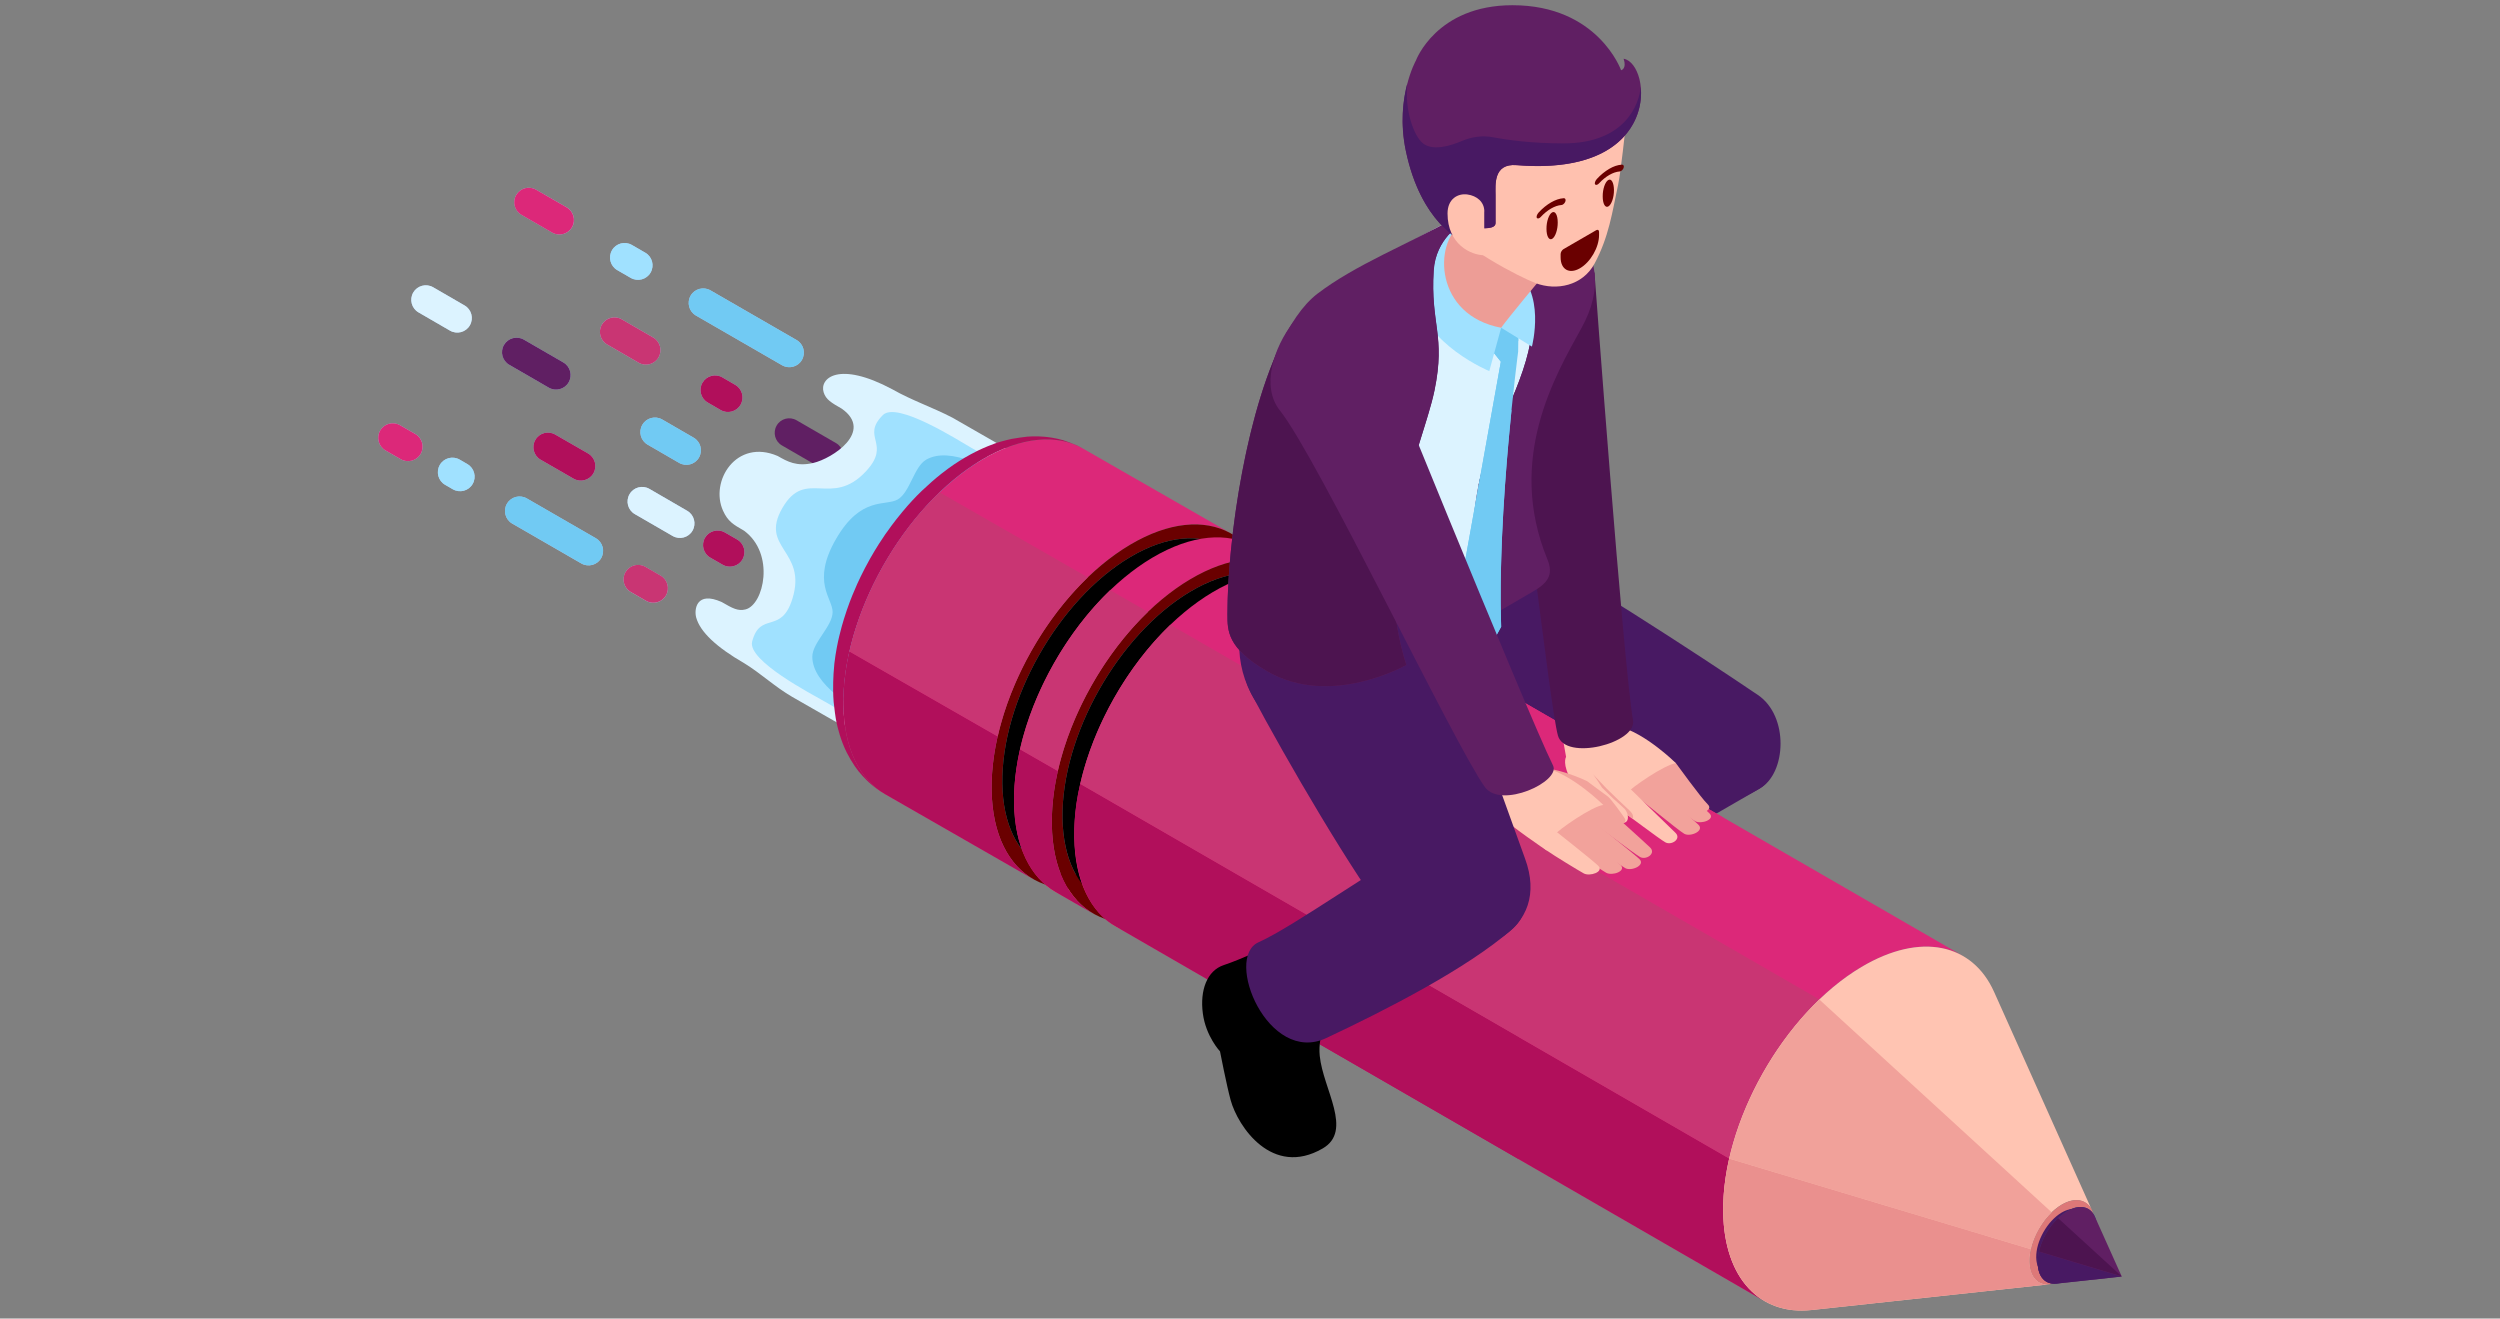 <?xml version="1.0" encoding="UTF-8"?>
<svg id="Layer_1" xmlns="http://www.w3.org/2000/svg" version="1.1" viewBox="0 0 3401.575 1794.039">
  <rect x="0" y="0" width="3401.575" height="1794.039" fill="#808080" stroke="none"/>
  <!-- Generator: Adobe Illustrator 29.1.0, SVG Export Plug-In . SVG Version: 2.1.0 Build 142)  -->
  <g id="creativity">
    <g id="base_color">
      <path d="M898.861,783.295l-20.757-11.98c-9.489-5.456-21.587-2.254-27.043,7.235-5.456,9.489-2.254,21.587,7.235,27.043l20.757,11.98c9.489,5.456,21.587,2.254,27.043-7.235,5.456-9.489,2.254-21.587-7.235-27.043Z" fill="#aec7e6"/>
      <path d="M810.733,732.41l-93.94-54.205c-9.489-5.456-21.587-2.254-27.043,7.235s-2.254,21.587,7.235,27.043l93.94,54.205c9.489,5.456,21.587,2.254,27.043-7.235,5.456-9.489,2.254-21.587-7.235-27.043Z" fill="#aec7e6"/>
      <path d="M565.208,590.551l-20.876-11.98c-9.489-5.456-21.587-2.254-27.043,7.235-5.456,9.489-2.254,21.587,7.235,27.043l20.757,11.98c9.489,5.456,21.587,2.254,27.043-7.235,5.575-9.489,2.254-21.587-7.117-27.043Z" fill="#aec7e6"/>
      <path d="M635.9,631.354l-10.438-6.049c-9.489-5.456-21.587-2.254-27.043,7.235-5.456,9.489-2.254,21.587,7.235,27.043l10.438,6.049c9.489,5.456,21.587,2.254,27.043-7.235,5.456-9.489,2.135-21.587-7.235-27.043Z" fill="#aec7e6"/>
      <path d="M873.953,577.979c-5.456,9.489-2.254,21.587,7.235,27.043l42.819,24.79c9.489,5.456,21.587,2.254,27.043-7.235,5.456-9.489,2.254-21.587-7.235-27.043l-42.819-24.79c-9.489-5.456-21.587-2.135-27.043,7.235Z" fill="#aec7e6"/>
      <path d="M692.952,496.374l53.731,31.076c9.489,5.456,21.587,2.254,27.043-7.235s2.254-21.587-7.235-27.043l-53.731-31.076c-9.489-5.456-21.587-2.254-27.043,7.235-5.456,9.489-2.135,21.587,7.235,27.043Z" fill="#aec7e6"/>
      <path d="M569.478,425.089l42.819,24.79c9.489,5.456,21.587,2.254,27.043-7.235,5.456-9.489,2.254-21.587-7.235-27.043l-42.819-24.79c-9.489-5.456-21.587-2.254-27.043,7.235-5.456,9.489-2.135,21.587,7.235,27.043Z" fill="#aec7e6"/>
      <path d="M935.038,694.929l-51.477-29.771c-9.489-5.456-21.587-2.254-27.043,7.235-5.456,9.489-2.254,21.587,7.235,27.043l51.477,29.771c9.489,5.456,21.587,2.254,27.043-7.235,5.456-9.489,2.135-21.587-7.235-27.043Z" fill="#aec7e6"/>
      <path d="M966.47,758.742l16.724,9.607c9.489,5.456,21.587,2.254,27.043-7.235,5.456-9.489,2.254-21.587-7.235-27.043l-16.724-9.607c-9.489-5.456-21.587-2.254-27.043,7.235-5.456,9.489-2.254,21.587,7.235,27.043Z" fill="#aec7e6"/>
      <path d="M728.417,598.498c-5.456,9.489-2.254,21.587,7.235,27.043l44.716,25.739c9.489,5.456,21.587,2.254,27.043-7.235s2.254-21.587-7.235-27.043l-44.716-25.739c-9.489-5.456-21.587-2.254-27.043,7.235Z" fill="#aec7e6"/>
      <path d="M1007.628,550.698c5.456-9.489,2.254-21.587-7.235-27.043l-17.554-10.201c-9.489-5.456-21.587-2.254-27.043,7.235-5.456,9.489-2.254,21.587,7.235,27.043l17.554,10.201c9.489,5.456,21.587,2.254,27.043-7.235Z" fill="#aec7e6"/>
      <path d="M896.015,486.292c5.456-9.489,2.254-21.587-7.235-27.043l-42.819-24.79c-9.489-5.456-21.587-2.254-27.043,7.235-5.456,9.489-2.254,21.587,7.235,27.043l42.819,24.79c9.489,5.456,21.587,2.135,27.043-7.235Z" fill="#aec7e6"/>
      <path d="M709.677,292.363l41.633,24.078c9.489,5.456,21.587,2.254,27.043-7.235s2.254-21.587-7.235-27.043l-41.751-24.078c-9.489-5.456-21.587-2.254-27.043,7.235-5.456,9.489-2.135,21.587,7.354,27.043Z" fill="#aec7e6"/>
      <path d="M839.912,367.562l18.266,10.556c9.489,5.456,21.587,2.254,27.043-7.235,5.456-9.489,2.254-21.587-7.235-27.043l-18.266-10.556c-9.489-5.456-21.587-2.254-27.043,7.235-5.456,9.489-2.254,21.587,7.235,27.043Z" fill="#aec7e6"/>
      <path d="M946.899,429.359l117.188,67.608c9.489,5.456,21.587,2.254,27.043-7.235,5.456-9.489,2.254-21.587-7.235-27.043l-117.188-67.608c-9.489-5.456-21.587-2.254-27.043,7.235s-2.135,21.587,7.235,27.043Z" fill="#aec7e6"/>
    </g>
    <g id="creativity1" data-name="creativity">
      <g>
        <path d="M851.061,778.431c-5.456,9.489-2.254,21.587,7.235,27.043l20.757,11.98c9.489,5.456,21.587,2.254,27.043-7.235,5.456-9.489,2.254-21.587-7.235-27.043l-20.757-11.98c-9.489-5.456-21.587-2.135-27.043,7.235Z" fill="#c93573"/>
        <path d="M689.75,685.322c-5.456,9.489-2.254,21.587,7.235,27.043l93.94,54.205c9.489,5.456,21.587,2.254,27.043-7.235s2.254-21.587-7.235-27.043l-93.94-54.205c-9.489-5.456-21.587-2.135-27.043,7.235Z" fill="#71caf3"/>
        <path d="M517.289,585.807c-5.456,9.489-2.254,21.587,7.235,27.043l20.757,11.98c9.489,5.456,21.587,2.254,27.043-7.235,5.456-9.489,2.254-21.587-7.235-27.043l-20.757-11.98c-9.489-5.456-21.587-2.254-27.043,7.235Z" fill="#dc2879"/>
        <path d="M598.419,632.658c-5.456,9.489-2.254,21.587,7.235,27.043l10.438,6.049c9.489,5.456,21.587,2.254,27.043-7.235,5.456-9.489,2.254-21.587-7.235-27.043l-10.438-6.049c-9.489-5.456-21.587-2.254-27.043,7.235Z" fill="#a0e1ff"/>
        <g>
          <path d="M873.953,577.979c-5.456,9.489-2.254,21.587,7.235,27.043l42.819,24.79c9.489,5.456,21.587,2.254,27.043-7.235,5.456-9.489,2.254-21.587-7.235-27.043l-42.819-24.79c-9.489-5.456-21.587-2.135-27.043,7.235Z" fill="#71caf3"/>
          <path d="M685.717,469.331c-5.456,9.489-2.254,21.587,7.235,27.043l53.731,31.076c9.489,5.456,21.587,2.254,27.043-7.235s2.254-21.587-7.235-27.043l-53.731-31.076c-9.489-5.456-21.587-2.135-27.043,7.235Z" fill="#601f63"/>
          <path d="M562.243,398.046c-5.456,9.489-2.254,21.587,7.235,27.043l42.819,24.79c9.489,5.456,21.587,2.254,27.043-7.235,5.456-9.489,2.254-21.587-7.235-27.043l-42.819-24.79c-9.489-5.456-21.587-2.135-27.043,7.235Z" fill="#dcf3ff"/>
        </g>
        <g>
          <path d="M856.517,672.512c-5.456,9.489-2.254,21.587,7.235,27.043l51.477,29.771c9.489,5.456,21.587,2.254,27.043-7.235,5.456-9.489,2.254-21.587-7.235-27.043l-51.477-29.89c-9.489-5.456-21.587-2.135-27.043,7.354Z" fill="#dcf3ff"/>
          <path d="M959.234,731.699c-5.456,9.489-2.254,21.587,7.235,27.043l16.724,9.607c9.489,5.456,21.587,2.254,27.043-7.235,5.456-9.489,2.254-21.587-7.235-27.043l-16.724-9.607c-9.489-5.456-21.587-2.135-27.043,7.235Z" fill="#b10f5b"/>
          <path d="M728.417,598.498c-5.456,9.489-2.254,21.587,7.235,27.043l44.716,25.739c9.489,5.456,21.587,2.254,27.043-7.235s2.254-21.587-7.235-27.043l-44.716-25.739c-9.489-5.456-21.587-2.254-27.043,7.235Z" fill="#b10f5b"/>
        </g>
        <g>
          <path d="M1130.627,621.627c-5.456,9.489-2.254,21.587,7.235,27.043l42.819,24.79c9.489,5.456,21.587,2.254,27.043-7.235s2.254-21.587-7.235-27.043l-42.937-24.79c-9.37-5.456-21.469-2.135-26.925,7.235Z" fill="#481963"/>
          <path d="M1056.733,579.046c-5.456,9.489-2.254,21.587,7.235,27.043l53.731,31.076c9.489,5.456,21.587,2.254,27.043-7.235,5.456-9.489,2.254-21.587-7.235-27.043l-53.731-31.076c-9.489-5.456-21.587-2.254-27.043,7.235Z" fill="#601f63"/>
          <path d="M955.795,520.689c-5.456,9.489-2.254,21.587,7.235,27.043l17.554,10.201c9.489,5.456,21.587,2.254,27.043-7.235,5.456-9.489,2.254-21.587-7.235-27.043l-17.554-10.201c-9.489-5.456-21.587-2.135-27.043,7.235Z" fill="#b10f5b"/>
          <path d="M818.917,441.694c-5.456,9.489-2.254,21.587,7.235,27.043l42.819,24.79c9.489,5.456,21.587,2.254,27.043-7.235,5.456-9.489,2.254-21.587-7.235-27.043l-42.819-24.79c-9.489-5.456-21.587-2.135-27.043,7.235Z" fill="#c93573"/>
        </g>
        <g>
          <path d="M702.323,265.32c-5.456,9.489-2.254,21.587,7.235,27.043l41.632,24.078c9.489,5.456,21.587,2.254,27.043-7.235s2.254-21.587-7.235-27.043l-41.632-24.078c-9.37-5.456-21.469-2.254-27.043,7.235Z" fill="#dc2879"/>
          <path d="M832.676,340.519c-5.456,9.489-2.254,21.587,7.235,27.043l18.266,10.556c9.489,5.456,21.587,2.254,27.043-7.235,5.456-9.489,2.254-21.587-7.235-27.043l-18.266-10.556c-9.489-5.456-21.587-2.254-27.043,7.235Z" fill="#a0e1ff"/>
          <path d="M939.664,402.316c-5.456,9.489-2.254,21.587,7.235,27.043l117.188,67.608c9.489,5.456,21.587,2.254,27.043-7.235,5.456-9.489,2.254-21.587-7.235-27.043l-117.188-67.608c-9.489-5.456-21.587-2.254-27.043,7.235Z" fill="#71caf3"/>
        </g>
        <g>
          <path d="M1249.947,1046.73c-28.229-16.25-45.784-51.24-45.784-101.057,0-99.04,69.269-219.075,154.788-268.18,42.463-24.315,80.893-26.569,108.766-10.675-57.289-32.855-114.578-65.711-171.867-98.566-26.688-13.878-55.273-23.485-81.486-38.43-73.776-39.497-99.515-14.826-93.703,3.914,3.084,9.963,10.319,14.115,24.79,22.417,43.649,30.958-12.929,67.727-38.904,73.776-22.655,5.219-35.109-1.898-48.393-9.489-56.222-24.197-92.635,34.16-74.369,74.488,6.642,14.589,13.878,18.741,28.585,27.162,42.7,31.432,26.925,100.819,2.016,107.106-10.319,2.609-17.673-1.542-32.262-9.963-34.872-15.775-37.837,10.319-34.872,20.994,5.338,19.452,27.399,40.328,65.711,62.389,22.536,13.878,41.87,32.262,64.88,45.547,57.526,32.855,114.815,65.711,172.105,98.566h0Z" fill="#dcf3ff"/>
          <path d="M1201.32,564.694c-30.602,30.483,12.098,38.667-23.011,76.504-47.089,50.647-81.96-5.1-113.748,49.935-31.788,55.036,34.041,57.408,13.64,123.474-15.182,49.342-43.768,16.487-54.798,58.238-6.879,26.094,81.249,71.641,98.684,81.723,17.08,9.726,52.663,30.246,85.163,48.986-6.524-16.131-10.082-35.465-10.082-58.001,0-99.04,69.269-219.075,154.788-268.18,18.622-10.675,36.532-17.199,53.138-19.689-32.144-18.622-67.015-38.786-83.858-48.631-17.199-9.845-100.819-63.338-119.916-44.36Z" fill="#a0e1ff"/>
          <path d="M1260.388,625.304c-16.843,9.489-22.18,44.716-39.023,54.324-16.487,9.489-49.817-5.219-83.858,53.731s-4.626,80.418-4.626,99.396c0,19.334-27.755,41.632-27.636,60.966.356,37.481,53.849,69.743,96.549,92.991-3.084-12.217-4.626-25.976-4.626-41.039,0-99.04,69.269-219.075,154.788-268.18,12.454-7.117,24.553-12.336,36.058-15.775-41.158-25.146-95.245-54.68-127.626-36.414Z" fill="#71caf3"/>
        </g>
      </g>
      <g>
        <g>
          <path d="M2171.796,1104.019c20.164,32.262,7.71,67.846-.949,71.523,0,0-15.538,22.655-12.573,53.138,4.507,45.547,45.784,101.887,3.914,126.084-68.557,39.616-115.29-29.89-125.135-65.829-5.338-19.334-14.471-66.304-14.471-66.304,0,0-19.334-20.52-23.366-51.714-4.151-31.195,5.575-58.119,28.467-65.711,22.892-7.472,63.576-26.806,80.774-32.381,17.198-5.456,43.174-1.186,63.338,31.195Z"/>
          <path d="M2392.65,1073.892c-70.811,40.565-146.722,84.926-225.598,130.472-75.793,43.768-139.605-109.241-92.161-130.354,49.698-22.18,141.977-99.871,210.891-134.149,68.913-34.279,170.325,97.617,106.868,134.031Z" fill="#481963"/>
          <path d="M2232.288,1071.757c-58.357-31.313-300.798-141.029-382.521-192.743-44.835-28.348-42.463-114.223-2.847-158.346,49.817-55.391,127.507-25.501,196.657,8.777,84.57,41.87,270.433,163.446,348.361,216.228,42.344,28.704,38.667,106.276,2.847,126.914-42.819,24.908-84.688,40.921-162.497-.83Z" fill="#481963"/>
        </g>
        <g>
          <g>
            <g>
              <path d="M1379.711,1092.514c-1.898-121.458,82.435-270.908,188.117-333.653,105.801-62.864,192.98-15.301,194.878,106.276,1.898,121.458-82.435,270.908-188.117,333.653-105.801,62.745-192.98,15.182-194.878-106.276ZM1574.352,1181.947c97.736-58.001,175.544-196.064,173.884-308.27-1.661-112.206-82.316-156.211-180.052-98.21-97.736,58.001-175.544,196.064-173.884,308.27,1.661,112.325,82.316,156.33,180.052,98.21h0Z" fill="#d7ac67"/>
              <path d="M1461.671,1139.484c-1.898-121.458,82.435-270.908,188.117-333.653,105.801-62.864,192.98-15.301,194.878,106.276,1.898,121.458-82.435,270.908-188.117,333.653-105.801,62.745-193.099,15.182-194.878-106.276ZM1656.193,1228.917c97.736-58.001,175.544-196.064,173.884-308.27-1.661-112.206-82.316-156.211-180.052-98.21-97.736,58.001-175.544,196.064-173.884,308.27,1.779,112.325,82.316,156.33,180.052,98.21h0Z" fill="#d7ac67"/>
              <path d="M1204.285,1080.534l201.639,115.646c-34.279-19.689-55.866-61.559-56.696-121.221-1.779-121.458,82.435-270.789,188.236-333.653,53.731-31.906,102.717-35.346,138.182-15.064l-201.639-115.646c-35.465-20.283-84.332-16.843-138.182,15.064-105.801,62.864-190.015,212.195-188.117,333.653.83,59.78,22.299,101.531,56.578,121.221Z" fill="#dc2879"/>
              <path d="M1349.228,1074.959c-1.779-121.458,82.435-270.789,188.236-333.653,105.801-62.864,192.98-15.301,194.878,106.276,1.898,121.576-82.435,270.908-188.117,333.653-105.92,62.745-193.099,15.182-194.997-106.276ZM1543.869,1164.511c97.736-58.001,175.544-196.064,173.884-308.27-1.661-112.206-82.316-156.211-180.052-98.21-97.736,58.001-175.545,196.064-173.884,308.27,1.661,112.325,82.316,156.211,180.052,98.21h0Z" fill="#6a0000"/>
              <path d="M1416.243,1178.388l30.483,17.436c-31.669-18.147-51.596-56.815-52.426-112.088-1.661-112.206,76.148-250.27,173.884-308.27,49.698-29.534,94.889-32.618,127.626-13.878l-30.483-17.436c-32.737-18.741-77.928-15.657-127.626,13.878-97.736,58.001-175.544,196.064-173.884,308.27.83,55.273,20.757,93.94,52.426,112.088Z"/>
              <path d="M1133.593,939.98c.119,4.507.237,10.675.712,15.182.949,8.659,2.254,20.164,4.033,28.585,1.305,5.693,5.1,22.892,13.878,40.446,2.965,5.812,7.354,13.284,11.031,18.622,2.847,4.27,7.235,9.607,10.794,13.403,3.203,3.44,7.591,7.947,11.268,10.912,2.254,1.898,5.338,4.389,7.71,6.049,3.321,2.372,7.828,5.219,11.268,7.354-34.279-19.689-55.866-61.559-56.696-121.221-1.898-121.458,82.435-270.908,188.117-333.653,53.731-31.906,102.717-35.346,138.182-15.064h0c-2.609-1.423-6.049-3.44-8.777-4.626-5.456-2.254-12.81-5.219-18.503-6.998-4.507-1.423-10.675-2.609-15.419-3.44-3.084-.593-7.235-.949-10.319-1.305-11.624-1.067-22.892-.119-23.011-.119-6.405.712-14.945,1.898-21.35,3.084-3.796.712-8.777,2.135-12.573,3.084-6.168,1.542-14.115,4.389-19.927,6.879-4.151,1.779-9.607,4.033-13.64,6.049-5.575,2.847-13.047,6.642-18.503,9.963-10.319,6.405-17.08,10.556-30.602,21.113-8.54,6.642-19.215,16.131-27.043,23.604-8.777,8.421-17.673,18.029-26.332,28.467-11.624,13.878-20.164,26.213-23.485,30.839-3.914,5.693-11.861,17.554-20.52,32.855-10.438,18.503-17.08,33.686-17.436,34.279-4.389,9.963-8.896,20.282-14.115,35.465-6.049,17.673-9.37,31.195-10.556,36.295-1.542,6.524-4.626,20.282-6.524,36.769-2.016,19.927-1.661,34.397-1.661,37.125Z" fill="#b10f5b"/>
              <path d="M1436.407,1213.734l51.477,29.534c-34.279-19.689-55.866-61.559-56.696-121.221-1.898-121.458,82.435-270.908,188.117-333.653,53.731-31.906,102.717-35.346,138.182-15.064l-51.477-29.534c-35.465-20.282-84.332-16.843-138.182,15.064-105.801,62.864-190.015,212.195-188.117,333.653.949,59.662,22.536,101.531,56.696,121.221Z" fill="#dc2879"/>
              <path d="M1431.188,1121.929c-1.898-121.458,82.435-270.908,188.117-333.653,105.801-62.864,192.98-15.301,194.878,106.276,1.898,121.458-82.435,270.908-188.117,333.653-105.801,62.745-193.099,15.182-194.878-106.276ZM1625.71,1211.481c97.736-58.001,175.544-196.064,173.884-308.27-1.661-112.206-82.316-156.211-180.052-98.21-97.736,58.001-175.544,196.064-173.884,308.27,1.779,112.325,82.435,156.211,180.052,98.21h0Z" fill="#6a0000"/>
              <path d="M1498.085,1225.358l30.483,17.436c-31.669-18.148-51.596-56.815-52.426-112.088-1.661-112.206,76.148-250.27,173.884-308.27,49.698-29.534,94.889-32.618,127.626-13.878l-30.483-17.436c-32.737-18.741-77.928-15.657-127.626,13.878-97.736,58.001-175.544,196.064-173.884,308.27.949,55.273,20.876,93.94,52.426,112.088Z"/>
              <path d="M1147.589,959.313c.949,59.78,22.418,101.65,56.696,121.221l201.639,115.646c-34.279-19.689-55.866-61.559-56.696-121.221-.356-23.485,2.491-48.156,8.184-72.946l-201.758-115.646c-5.575,24.79-8.421,49.461-8.066,72.946Z" fill="#b10f5b"/>
              <path d="M1480.056,785.548l-201.639-115.646c-58.831,56.459-104.734,137.589-122.644,216.465l201.758,115.646c17.91-78.876,63.813-160.006,122.525-216.465Z" fill="#c93573"/>
              <path d="M1379.711,1092.514c.949,59.78,22.418,101.65,56.696,121.221l51.477,29.534c-34.279-19.689-55.866-61.559-56.696-121.221-.356-23.485,2.491-48.156,8.184-72.946l-51.477-29.534c-5.575,24.79-8.54,49.342-8.184,72.946Z" fill="#b10f5b"/>
              <path d="M1561.898,832.518l-51.477-29.534c-58.713,56.459-104.615,137.589-122.644,216.465l51.477,29.534c18.029-78.876,63.931-160.006,122.644-216.465Z" fill="#c93573"/>
            </g>
            <g>
              <path d="M1518.367,1260.704l882.941,509.909c-34.279-19.689-55.866-61.559-56.696-121.221-1.898-121.458,82.435-270.908,188.117-333.653,53.731-31.906,102.717-35.346,138.182-15.064l-882.941-509.909c-35.465-20.282-84.332-16.843-138.182,15.064-105.801,62.864-190.015,212.195-188.117,333.653.83,59.661,22.417,101.531,56.696,121.221Z" fill="#dc2879"/>
              <path d="M2394.073,1765.869c-56.459-41.158-55.51-126.914-41.277-189.541h0l-882.941-509.791c-17.554,69.862-9.252,162.853,48.512,194.166l882.941,509.909c-2.491-1.542-4.982-3.084-7.235-4.744Z" fill="#b10f5b"/>
              <path d="M2352.797,1576.329c17.91-78.876,63.813-160.006,122.644-216.465h0l-883.06-509.791c-58.713,56.459-104.615,137.589-122.644,216.465l883.06,509.791h0Z" fill="#c93573"/>
            </g>
            <g>
              <path d="M2464.766,1782.475c108.173-11.743,216.228-23.366,324.401-35.109-16.013,1.779-27.518-9.726-27.874-30.839-.474-28.111,19.096-62.745,43.53-77.216,18.741-11.149,34.99-7.235,41.751,7.828h0c-44.479-99.277-88.958-198.436-133.438-297.714-29.178-65.118-99.396-81.842-180.408-33.686-105.801,62.864-190.015,212.195-188.117,333.653,1.423,91.093,50.884,140.673,120.153,133.082Z" fill="#ffc4b2"/>
              <path d="M2804.942,1639.311c-24.434,14.589-44.005,49.105-43.53,77.216.474,28.111,20.638,39.142,45.072,24.552,24.434-14.589,44.005-49.105,43.53-77.216s-20.638-39.142-45.072-24.552Z" fill="#dd7878"/>
              <path d="M2792.607,1735.268c2.965-.356,5.812-.593,8.777-.949-11.268,1.186-19.215-6.761-19.452-21.587-.356-19.689,13.284-43.768,30.483-53.968,13.166-7.828,24.434-5.1,29.178,5.456h0c-1.186-2.728-2.372-5.338-3.677-8.066-5.338-11.861-18.148-14.945-32.974-6.168-19.334,11.505-34.753,38.786-34.397,60.966.356,16.724,9.489,25.739,22.062,24.315Z" fill="#481963"/>
              <path d="M2812.296,1648.088c-22.299,13.284-40.091,44.716-39.616,70.336.356,25.62,18.741,35.583,41.039,22.418,22.299-13.284,40.091-44.716,39.616-70.336-.356-25.62-18.74-35.702-41.039-22.418Z" fill="#144b89"/>
              <path d="M2791.658,1649.512c-13.64,13.047-24.197,31.788-28.348,50.173l11.149,3.321c3.795-16.606,13.403-33.686,25.857-45.547l-8.659-7.947Z" fill="none"/>
              <path d="M2475.441,1359.982c-58.713,56.459-104.615,137.47-122.644,216.465l410.395,123.237c4.151-18.266,14.826-37.007,28.348-50.173l-316.099-289.53Z" fill="#f1a19a"/>
              <path d="M2344.613,1649.274c.474,45.428,14.708,96.787,56.34,120.983,18.148,10.556,39.735,14.826,63.813,12.217,108.173-11.743,216.228-23.366,324.401-35.109-24.79,2.728-31.788-24.671-25.976-47.682l-410.395-123.237c-5.575,24.671-8.54,49.342-8.184,72.827Z" fill="#ea908e"/>
            </g>
            <g>
              <path d="M2886.903,1736.81s-26.925-60.017-36.651-81.605c-6.168-13.759-20.994-17.199-38.074-7.117-22.299,13.284-40.091,44.716-39.616,70.336.237,19.215,10.675,29.653,25.383,28.111,20.282-2.254,88.958-9.726,88.958-9.726Z" fill="#601f63"/>
              <path d="M2774.341,1703.005c-1.186,5.219-1.779,10.438-1.779,15.419.237,19.215,10.675,29.653,25.383,28.111,20.164-2.135,88.958-9.607,88.958-9.607l-112.562-33.923Z" fill="#481963"/>
              <path d="M2800.198,1657.34c-12.336,11.861-22.062,28.941-25.857,45.547l112.562,33.804-86.705-79.351Z" fill="#4d1450"/>
            </g>
            <g>
              <polygon points="2195.518 1198.315 2344.613 1112.203 2063.978 950.18 1911.919 1034.513 2195.518 1198.315" fill="#dc2879"/>
              <path d="M1675.527,1351.442c106.157,61.322,222.159,128.337,390.705,225.598v-166.174h0l-264.977-153.008-125.728,93.584Z" fill="#b10f5b"/>
              <polygon points="1911.919 1034.513 1855.104 1167.239 1801.374 1257.976 2066.232 1410.866 2195.518 1198.315 2195.518 1198.315 1911.919 1034.513" fill="#c93573"/>
            </g>
          </g>
          <path d="M1684.897,791.597c-2.372,41.039,2.254,86.468,7.235,119.916,4.507,30.957,22.655,58.357,49.461,74.488l71.048,42.819c11.031,6.642,24.79,6.761,35.939.356l200.927-116.002c30.957-17.91,46.377-54.205,37.481-88.958-9.37-36.769-19.927-84.095-23.248-120.628l-116.476-63.576-262.368,151.585Z" fill="#481963"/>
          <g>
            <g>
              <path d="M2280.325,1038.427s34.516,47.682,43.293,55.984c8.659,8.303-11.505,15.064-19.689,10.438-8.303-4.626-41.751-46.851-52.901-54.561-16.724-11.505,17.317-21.469,29.297-11.861Z" fill="#f2a29b"/>
              <path d="M2259.806,1045.425s57.408,52.901,66.066,61.203c8.659,8.303-11.149,15.301-19.452,10.675s-59.068-44.954-70.218-52.663c-16.606-11.505,11.505-28.822,23.604-19.215Z" fill="#f2a29b"/>
              <path d="M2238.337,1056.693s63.931,57.171,72.59,65.473c8.659,8.303-10.912,16.961-19.215,12.336-8.303-4.626-66.185-52.663-77.216-60.373-16.724-11.505,11.743-27.043,23.841-17.436Z" fill="#f2a29b"/>
              <g>
                <path d="M2215.564,1070.689s55.391,54.205,64.05,62.389c8.659,8.303-5.338,17.673-13.64,13.047s-52.426-38.193-63.576-45.903c-16.606-11.387,1.068-39.142,13.166-29.534Z" fill="#ffc5b3"/>
                <path d="M2202.991,1100.342s5.338-13.996,10.556-21.113c5.219-6.998,51.477-39.023,66.778-40.802,0,0-41.751-41.277-77.69-49.935,0,0-2.254-5.338-5.1-17.91-5.693-25.264-74.488,15.064-72.709,25.501,1.779,10.319,6.049,33.923,6.049,33.923,0,0-1.068,12.217,8.659,22.418,13.284,13.877,63.457,47.919,63.457,47.919Z" fill="#ffc5b3"/>
                <path d="M2221.85,1114.457c-8.421-6.168-15.657-11.624-19.334-14.115-.949-.593-1.779-1.305-2.491-2.135-11.031-7.591-49.105-34.041-60.492-45.903-2.965-3.084-4.982-6.524-6.286-9.607,10.675,1.423,27.399,4.863,35.939,12.573,0,0,11.031,11.743,16.25,17.08,5.219,5.338,27.755,26.925,31.551,30.246,3.084,3.084,5.812,5.812,4.863,11.861Z" fill="#f2a29b"/>
              </g>
              <path d="M2130.757,1030.006s11.98-4.389,30.246,14.826c6.405,6.761,18.741,26.806,18.741,26.806l14.471,14.233s14.708,12.929,16.25,14.708c7.235,8.066,6.88,24.315-8.659,17.199-7.828-3.558-20.401-11.268-20.401-11.268l-24.434-18.385s-12.691-15.419-18.385-25.146c-13.759-23.366-7.828-32.974-7.828-32.974Z" fill="#ffc5b3"/>
            </g>
            <path d="M2169.542,371.239s39.142,531.734,52.426,608.95c5.338,30.957-92.517,55.984-102.243,20.52-5.812-21.231-18.385-122.169-32.618-231.648-16.131-125.016-34.397-261.3-46.97-303.17-25.383-85.4,83.146-160.837,129.405-94.652Z" fill="#4d1450"/>
          </g>
          <g>
            <path d="M2090.31,1096.309c-24.434-19.689-13.166-54.205,13.522-50.884s55.629,17.436,55.629,17.436c0,0,24.671,18.503,28.23,20.876,3.558,2.372,18.978,23.485,23.011,29.771,5.219,8.184-13.877,13.403-22.536,4.507s-13.64-13.759-13.64-13.759l-24.671-10.082s-27.518,27.874-59.543,2.135Z" fill="#f2a29b"/>
            <g>
              <path d="M2181.403,1095.242s55.036,49.461,63.694,57.764c8.659,8.303-5.338,17.673-13.64,13.047s-68.913-50.647-80.063-58.357c-16.487-11.505,18.029-22.062,30.009-12.454Z" fill="#f2a29b"/>
              <path d="M2153.056,1105.917s68.913,54.798,77.572,62.982c8.659,8.303-10.912,16.961-19.215,12.336-8.303-4.626-71.167-50.291-82.198-58.001-16.606-11.505,11.861-26.925,23.841-17.317Z" fill="#f2a29b"/>
              <path d="M2133.84,1118.015s62.389,50.528,71.048,58.831c8.659,8.303-11.149,15.301-19.452,10.675s-64.05-42.581-75.199-50.291c-16.606-11.505,11.624-28.822,23.604-19.215Z" fill="#f2a29b"/>
              <path d="M2114.981,1129.52s50.766,40.091,59.543,48.393c8.659,8.303-11.505,15.064-19.689,10.438-8.303-4.626-39.26-23.485-50.41-31.195-16.724-11.505-1.423-37.244,10.556-27.636Z" fill="#ffc5b3"/>
              <path d="M2104.306,1157.157s5.219-13.996,10.556-20.994c5.219-6.998,51.359-39.142,66.659-40.921,0,0-41.514-41.158-77.572-49.817,0,0-1.305-2.372-8.184-14.589-6.88-12.336-70.811,11.268-66.778,30.957.712,3.558,3.084,25.264,3.084,25.264,0,0-1.068,12.217,8.659,22.418,13.403,13.759,63.576,47.682,63.576,47.682Z" fill="#ffc5b3"/>
            </g>
          </g>
          <g>
            <g>
              <path d="M1809.202,1311.944c20.164,32.262,7.71,67.846-.949,71.523,0,0-15.538,22.655-12.573,53.138,4.507,45.547,45.784,101.887,3.914,126.084-68.557,39.616-115.29-29.89-125.135-65.829-5.338-19.334-14.471-66.304-14.471-66.304,0,0-19.334-20.52-23.366-51.714-4.151-31.195,5.575-58.119,28.467-65.711,22.892-7.473,63.576-26.806,80.774-32.381,17.199-5.456,43.293-1.186,63.338,31.195Z"/>
              <path d="M2057.099,1264.618c-61.559,53.494-171.037,109.478-252.523,147.789-79.232,37.244-139.605-109.241-92.161-130.354,49.698-22.18,162.734-104.852,231.529-139.131,68.913-34.397,174.714,68.083,113.155,121.695Z" fill="#481963"/>
              <path d="M1890.095,1251.571c-45.902-56.933-140.673-218.719-188.236-308.982-24.79-46.851-21.587-112.799,18.029-156.804,49.817-55.391,147.552-56.696,193.692,6.879,59.78,82.435,127.27,281.82,161.548,375.879,17.199,47.207,3.677,85.163-34.872,108.648-41.632,25.502-105.208,30.246-150.162-25.62Z" fill="#481963"/>
            </g>
            <g>
              <g>
                <path d="M2018.432,275.046c19.215-10.794,76.741-6.049,116.12,32.855,39.498,39.023,29.653,108.766,12.81,133.912-26.332,39.379-60.492,71.285-78.165,142.452-14.826,59.543,1.542,126.084,2.728,148.976.237,4.27-2.016,8.421-5.812,10.556l-195.708,113.036c-51.121,29.534-89.433,7.71-140.436-21.824l-38.549-22.299c-10.794-6.286-17.199-18.029-16.368-30.483,4.863-75.437,30.364-336.737,149.687-402.566,20.045-11.031,151.229-80.656,193.692-104.615Z" fill="#dcf3ff"/>
                <g>
                  <path d="M2042.51,267.455c21.706-1.898,66.778.593,98.329,40.446,33.211,41.87,40.328,85.281,10.794,138.775-35.702,64.524-102.243,177.798-46.258,314.201,9.014,22.062,0,32.737-20.638,44.598l-76.979,44.835s-22.18-158.465,24.79-254.302c46.97-95.838,62.627-147.789,47.207-208.993-22.418-88.958-91.449-82.316-91.449-82.316l-9.726-7.591c25.739-15.657,45.665-28.111,63.931-29.653Z" fill="#601f63"/>
                  <path d="M1978.46,297.107l9.726,7.591s69.032-6.642,91.449,82.316c15.419,61.203-.237,113.155-47.089,208.993-9.607,19.689-16.368,41.988-20.994,64.999l85.163-150.043-13.166-12.81,39.853-73.42c11.149-118.967-105.564-150.28-144.943-127.626Z" fill="#601f63"/>
                </g>
                <g>
                  <path d="M1970.987,888.265l42.819,16.487,28.704-51.952c-5.456-158.227,23.129-374.337,23.129-374.337l.593-46.258-49.105,28.348,25.027,31.432-71.167,396.28Z" fill="#71caf3"/>
                  <path d="M1970.987,888.265l42.819,16.487,28.704-51.952c-3.44-97.854,6.286-217.889,14.115-295.223-7.947,9.014-17.673,4.389-18.029,2.372-.356-2.372,11.268-67.964,10.794-69.625-.474-1.661-11.268-12.217-11.268-12.217l5.575-29.771,22.062,15.894.356-31.788-49.105,28.348,25.027,31.432-71.048,396.043Z" fill="#71caf3"/>
                  <g>
                    <path d="M2042.51,445.964l41.87,25.62s20.045-76.148-25.739-105.445c13.166,37.956-16.131,79.825-16.131,79.825Z" fill="#a0e1ff"/>
                    <path d="M2097.545,377.882s-45.191,54.205-55.036,68.083c-16.961,23.722-66.659,7.71-89.433-44.835-22.536-51.833,4.033-73.42,18.029-84.451,14.708-11.505,47.207-30.839,60.373-38.786,29.653-17.792,108.292,49.342,66.066,99.989Z" fill="#ed9d96"/>
                    <path d="M2042.51,445.964l-16.131,58.95s-87.772-36.058-98.684-102.006c-12.81-77.928,60.61-98.21,60.61-98.21-38.193,26.687-36.058,124.304,54.205,141.266Z" fill="#a0e1ff"/>
                  </g>
                </g>
                <g>
                  <path d="M1792.596,399.587c51.359-39.26,123.711-67.727,185.982-102.48l9.726,7.591s-34.753,19.689-37.481,63.338c-4.626,73.064,16.487,88.128,1.068,163.209-15.538,75.081-88.247,218.363-38.311,373.506,0,0-102.48,58.831-189.422,8.659-54.561-31.432-54.087-55.629-54.087-77.69,0-126.321,40.209-373.269,122.525-436.133Z" fill="#601f63"/>
                  <path d="M1892.704,628.626l8.659,95.956h0c11.98-80.537,41.158-148.857,50.291-193.336,15.538-75.081-5.693-90.144-1.068-163.209,2.728-43.53,37.6-63.338,37.6-63.338l-9.726-7.591h-.119c-.83.356-11.387,6.761-22.536,14.589-33.448,23.366-89.551,51.833-63.22,246.118l27.281,34.634-27.162,36.176Z" fill="#601f63"/>
                  <path d="M1670.071,835.721c0,22.062-.474,46.14,54.087,77.69,86.942,50.172,189.422-8.659,189.422-8.659-16.606-51.714-19.689-102.006-15.657-148.976-18.859-17.554-40.921-37.125-62.745-54.561-37.837-30.127-68.201-162.972-84.332-248.846-54.205,98.447-80.774,280.753-80.774,383.351Z" fill="#4d1450"/>
                </g>
              </g>
              <g>
                <path d="M2209.514,120.851c2.609,10.438,5.575,27.281,3.558,42.107-2.016,14.826-7.473,69.981-11.387,88.247-8.066,38.074-12.691,71.167-31.906,107.106-16.487,30.958-52.426,37.363-80.063,27.043-20.876-7.828-103.192-49.224-134.149-90.738-24.434-32.855-41.395-75.437-41.395-144.824,0-79.469,62.982-140.08,144.468-140.08,81.604,0,141.622,73.658,150.873,111.139Z" fill="#ffc1af"/>
                <path d="M2063.623,224.755c-32.025-2.609-28.704,27.043-28.704,40.565v38.311c0,8.066-15.657,7.71-28.823,6.049-9.37-1.186-17.673,6.168-17.673,15.657v1.898s-55.036-23.485-75.555-122.051c-14.945-71.76,13.64-122.763,13.64-122.763,0,0,27.755-75.318,131.421-75.318,116.358,0,147.789,88.484,147.789,88.484,0,0,8.066-1.779,3.44-15.657,38.074,6.405,54.917,161.311-145.536,144.824Z" fill="#601f63"/>
                <g>
                  <path d="M2188.283,244.919c-4.27,2.491-7.71,12.454-7.591,22.417,0,9.963,3.44,16.013,7.71,13.522s7.71-12.454,7.591-22.417-3.558-16.013-7.71-13.522Z" fill="#6a0000"/>
                  <path d="M2189.588,229.736c-5.693,3.321-11.505,7.947-16.843,13.759-2.372,2.609-3.44,6.049-2.372,7.354.712.949,2.016.949,3.44.119.593-.356,1.305-.83,1.898-1.542,4.389-4.744,9.252-8.659,13.996-11.387s9.489-4.389,13.996-4.744c.593,0,1.186-.237,1.898-.593,1.423-.83,2.728-2.254,3.44-4.033,1.068-2.609,0-4.863-2.372-4.626-5.694.356-11.387,2.372-17.08,5.693Z" fill="#6a0000"/>
                  <path d="M2127.317,338.977c-2.135,1.305-3.914,4.27-3.914,6.761v4.389c0,16.606,11.861,23.248,26.213,14.945,14.471-8.303,26.094-28.585,26.094-45.191v-4.389c0-2.491-1.779-3.558-3.914-2.254l-44.479,25.739Z" fill="#6a0000"/>
                  <path d="M2111.779,289.042c-4.27,2.491-7.71,12.454-7.591,22.418,0,9.963,3.44,16.013,7.71,13.522s7.71-12.454,7.591-22.417c0-9.963-3.44-16.013-7.71-13.522Z" fill="#6a0000"/>
                  <path d="M2110.356,275.402c-5.693,3.321-11.505,7.947-16.843,13.759-2.372,2.609-3.44,6.049-2.372,7.354.712.949,2.016.949,3.44.119.593-.356,1.305-.83,1.898-1.542,4.389-4.744,9.252-8.659,13.996-11.387s9.489-4.389,13.996-4.744c.593,0,1.186-.237,1.898-.593,1.423-.83,2.728-2.254,3.44-4.033,1.068-2.609,0-4.863-2.372-4.626-5.575.356-11.268,2.372-17.08,5.693Z" fill="#6a0000"/>
                </g>
                <path d="M1912.749,205.065c20.638,98.566,75.555,122.051,75.555,122.051v-1.898c0-9.489,8.303-16.843,17.673-15.657,13.166,1.661,28.823,2.016,28.823-6.049v-38.311c0-13.522-3.321-43.174,28.704-40.565,139.131,11.387,173.647-59.661,168.902-106.394-2.016,23.604-21.231,76.86-105.089,76.86-42.7,0-75.437-4.507-95.482-8.303-14.233-2.728-28.941-.83-42.344,4.863-16.724,7.117-39.972,13.877-53.256,3.44-12.454-9.726-25.383-45.309-21.35-82.079-5.812,21.943-10.082,54.087-2.135,92.042Z" fill="#481963"/>
                <path d="M2019.618,287.737c0-13.047-10.201-21.35-23.011-23.129-12.929-1.779-27.043,5.931-27.043,25.857,0,41.988,31.906,56.815,49.935,56.815v-59.543h.119Z" fill="#ffc1af"/>
              </g>
            </g>
          </g>
          <path d="M1852.258,414.058s225.954,557.354,260.826,627.453c10.912,21.824-70.811,59.78-92.754,29.297-41.395-57.408-227.615-448.113-278.855-512.282-51.121-64.05,64.524-210.653,110.783-144.468Z" fill="#601f63"/>
        </g>
      </g>
    </g>
  </g>
</svg>
